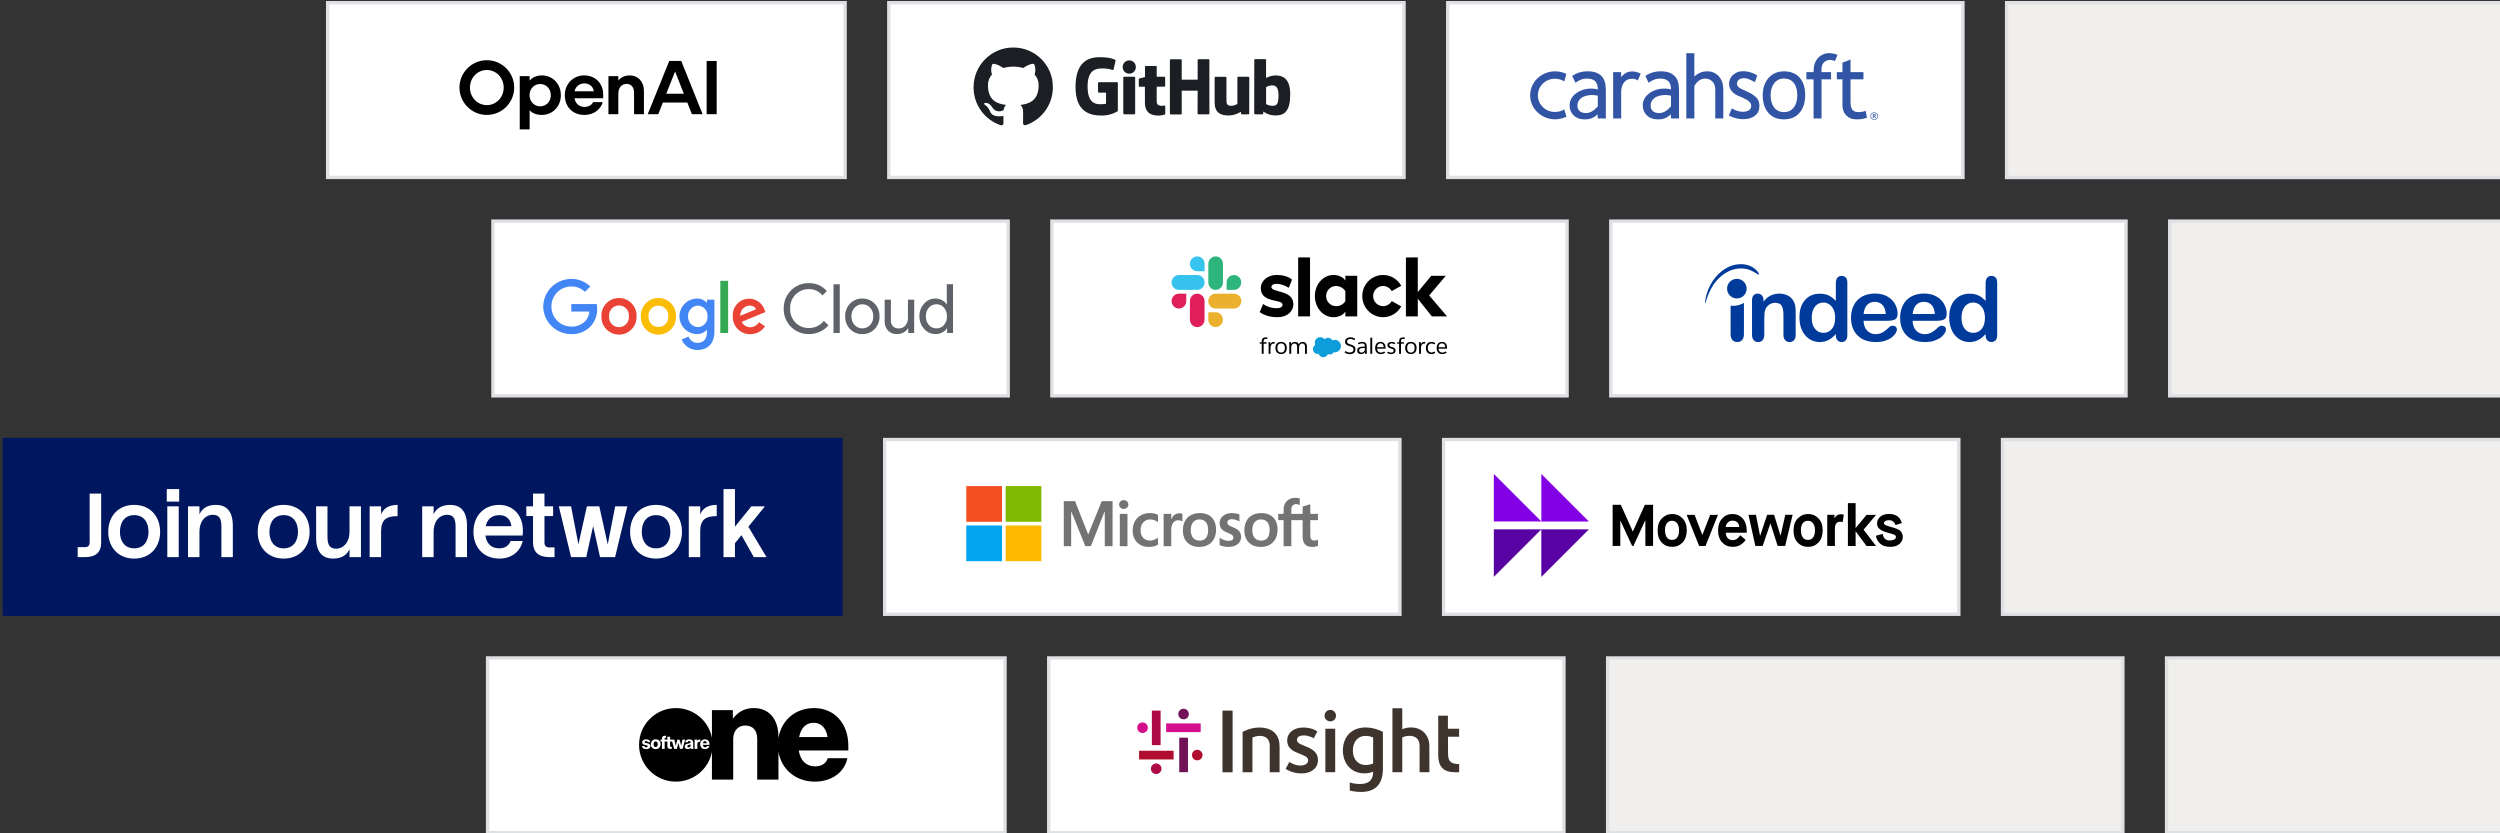<svg fill="none" height="248" viewBox="0 0 744 248" width="744" xmlns="http://www.w3.org/2000/svg" xmlns:xlink="http://www.w3.org/1999/xlink"><rect x="0" y="0" width="744" height="248" fill="#333333" stroke="none"/><clipPath id="a"><path d="m0 0h744v248h-744z"/></clipPath><clipPath id="b"><path d="m507.439 78.614h86.926v23.18h-86.926z"/></clipPath><clipPath id="c"><path d="m289.49 14.136h94.507v23.402h-94.507z"/></clipPath><clipPath id="d"><path d="m455.372 15.827h103.509v19.821h-103.509z"/></clipPath><g clip-path="url(#a)"><path d="m146.704 65.804h153.333v52h-153.333z" fill="#fff"/><path d="m146.704 65.804h153.333v52h-153.333z" stroke="#dee0e3"/><path d="m240.776 99.425c-1.002.023-1.997-.158-2.926-.532-.93-.374-1.773-.934-2.478-1.646s-1.258-1.559-1.625-2.491-.54-1.929-.509-2.93c-.026-.995.151-1.984.519-2.909s.921-1.764 1.623-2.469c.701-.716 1.541-1.28 2.47-1.657.928-.376 1.924-.557 2.926-.53 1.002-.025 1.998.175 2.913.586.916.41 1.727 1.02 2.376 1.786l-1.296 1.296c-.475-.601-1.083-1.084-1.776-1.411-.692-.327-1.451-.49-2.217-.475-.747-.018-1.489.116-2.182.395-.693.279-1.321.697-1.847 1.227-.537.548-.956 1.199-1.232 1.915-.276.716-.403 1.48-.373 2.246-.032.769.093 1.537.369 2.256.276.719.697 1.373 1.236 1.923.524.532 1.153.951 1.846 1.23.693.279 1.436.412 2.183.392.847-.004 1.683-.198 2.445-.567.763-.369 1.434-.904 1.963-1.566l1.357 1.322c-.687.822-1.552 1.476-2.53 1.913-1.015.466-2.119.703-3.235.696zm9.142-14.837v14.519h-1.869v-14.519zm1.604 9.547c-.02-.696.097-1.389.345-2.039s.622-1.246 1.101-1.751c.473-.491 1.044-.878 1.676-1.136.631-.258 1.309-.382 1.991-.363.679-.019 1.355.104 1.984.362.629.258 1.196.645 1.666 1.137.483.503.861 1.097 1.111 1.748.25.651.367 1.346.343 2.043.026.697-.09 1.393-.34 2.044-.25.651-.629 1.246-1.114 1.747-.468.493-1.036.881-1.665 1.14s-1.305.381-1.985.359c-.682.021-1.361-.102-1.993-.36-.631-.258-1.202-.646-1.674-1.139-.479-.506-.853-1.101-1.101-1.751s-.365-1.344-.345-2.039zm1.869 0c-.043.953.293 1.885.934 2.592.297.315.655.566 1.052.737s.826.26 1.258.26c.433 0 .861-.088 1.258-.26s.755-.422 1.052-.737c.641-.707.977-1.638.934-2.592.041-.948-.295-1.873-.934-2.574-.294-.32-.651-.575-1.049-.749-.397-.174-.827-.265-1.261-.265s-.863.09-1.261.265c-.398.174-.755.43-1.049.749-.639.701-.975 1.626-.934 2.574zm18.663 4.972h-1.763v-1.384h-.088c-.316.517-.767.938-1.305 1.216-.559.317-1.191.484-1.834.485-.515.033-1.032-.042-1.517-.221-.484-.179-.925-.458-1.295-.819-.699-.826-1.049-1.891-.979-2.971v-6.233h1.86v6.118c-.038.331-.001.667.109.982.11.315.291.6.528.835.237.234.524.412.84.519.316.107.652.14.983.098.357.006.711-.07 1.033-.223.323-.153.606-.378.827-.658.503-.606.769-1.373.75-2.16v-5.51h1.868zm6.312.317c-.635-0-1.262-.137-1.838-.402-.577-.265-1.09-.651-1.503-1.132-.926-1.03-1.43-2.371-1.411-3.756-.03-1.378.461-2.716 1.375-3.747.411-.485.923-.875 1.5-1.142.577-.267 1.206-.404 1.842-.401.695-.012 1.382.149 2.001.467.566.279 1.047.706 1.393 1.234h.079l-.044-1.367v-4.593h1.86v14.519h-1.763v-1.384h-.079c-.346.529-.827.955-1.393 1.234-.624.321-1.318.482-2.019.467zm.308-1.701c.426.014.849-.069 1.238-.241.39-.172.735-.431 1.01-.755.617-.718.933-1.647.882-2.592.043-.939-.272-1.859-.882-2.574-.274-.327-.619-.587-1.008-.763s-.813-.261-1.24-.251c-.426-.007-.848.081-1.237.256-.388.175-.733.434-1.011.758-.609.716-.924 1.635-.881 2.574-.049.94.267 1.862.881 2.574.278.324.623.583 1.011.758.389.175.811.263 1.237.256z" fill="#5f6369"/><path d="m170.021 99.425c-2.194.007-4.302-.85-5.868-2.386-1.566-1.536-2.463-3.628-2.498-5.821.035-2.193.932-4.285 2.498-5.821 1.566-1.536 3.674-2.394 5.868-2.386 1.045-.017 2.083.174 3.054.563.97.389 1.853.968 2.597 1.702l-1.596 1.578c-1.088-1.048-2.545-1.624-4.055-1.604-.782-.002-1.557.151-2.279.451-.722.3-1.378.74-1.928 1.296-.55.555-.985 1.215-1.278 1.94-.294.725-.44 1.501-.43 2.283-.01.782.136 1.558.43 2.283.293.725.728 1.384 1.278 1.94s1.206.996 1.928 1.296c.722.3 1.497.453 2.279.451.77.032 1.539-.099 2.255-.383.717-.284 1.366-.715 1.906-1.266.719-.776 1.152-1.774 1.225-2.83h-5.386v-2.23h7.581c.083.463.121.932.115 1.402.06 1.935-.643 3.815-1.957 5.237-.74.768-1.633 1.371-2.622 1.769s-2.052.582-3.117.541z" fill="#4285f4"/><path d="m189.442 94.135c.029.705-.085 1.409-.335 2.069-.25.66-.631 1.263-1.119 1.772-.489.509-1.076.914-1.725 1.191-.649.277-1.348.419-2.053.419-.706 0-1.405-.143-2.054-.419-.649-.277-1.236-.682-1.724-1.191-.489-.509-.87-1.112-1.12-1.772-.25-.66-.363-1.364-.334-2.069-.029-.705.084-1.409.334-2.069.25-.66.631-1.263 1.12-1.772.488-.509 1.075-.914 1.724-1.191.649-.277 1.348-.419 2.054-.419.705 0 1.404.143 2.053.419.649.277 1.236.682 1.725 1.191.488.509.869 1.112 1.119 1.772.25.66.364 1.364.335 2.069zm-2.292 0c.039-.409-.008-.823-.139-1.213-.13-.39-.34-.749-.617-1.053-.276-.304-.614-.547-.99-.714s-.783-.252-1.194-.252c-.412 0-.819.086-1.195.252s-.713.409-.99.714-.487.663-.617 1.053c-.13.39-.177.803-.138 1.213-.039.409.008.823.138 1.213s.34.749.617 1.053.614.547.99.714.783.252 1.195.252c.411 0 .818-.086 1.194-.252s.714-.409.99-.714c.277-.304.487-.663.617-1.053.131-.39.178-.803.139-1.213z" fill="#ea4335"/><path d="m201.176 94.135c.029.705-.085 1.409-.335 2.069-.25.66-.631 1.263-1.119 1.772-.489.509-1.076.914-1.725 1.191-.649.277-1.348.419-2.053.419-.706 0-1.405-.143-2.054-.419-.649-.277-1.236-.682-1.724-1.191-.489-.509-.87-1.112-1.12-1.772-.25-.66-.364-1.364-.335-2.069-.029-.705.085-1.409.335-2.069.25-.66.631-1.263 1.12-1.772.488-.509 1.075-.914 1.724-1.191.649-.277 1.348-.419 2.054-.419.705 0 1.404.143 2.053.419.649.277 1.236.682 1.725 1.191.488.509.869 1.112 1.119 1.772.25.66.364 1.364.335 2.069zm-2.292 0c.031-.406-.022-.814-.155-1.198-.134-.385-.346-.737-.622-1.036-.277-.299-.612-.537-.985-.7s-.776-.247-1.183-.247-.81.084-1.183.247c-.372.163-.708.401-.984.7-.277.299-.488.651-.622 1.036-.134.384-.187.792-.155 1.198-.032.406.021.814.155 1.198.134.385.345.737.622 1.036.276.299.612.537.984.7.373.163.776.247 1.183.247s.81-.084 1.183-.247.708-.401.985-.7c.276-.299.488-.651.622-1.036.133-.384.186-.792.155-1.198z" fill="#fbbc04"/><path d="m212.61 89.181v9.486c0 3.897-2.319 5.501-5.052 5.501-1.006.006-1.99-.288-2.829-.844-.838-.556-1.492-1.348-1.878-2.277l2.036-.881c.205.54.566 1.008 1.037 1.344.47.335 1.03.524 1.608.542 1.763 0 2.838-1.084 2.838-3.103v-.758h-.053c-.352.398-.787.714-1.274.927s-1.015.318-1.547.307c-1.402 0-2.748-.557-3.74-1.549-.992-.992-1.549-2.337-1.549-3.74 0-1.403.557-2.748 1.549-3.74.992-.992 2.338-1.549 3.74-1.549.53-.01 1.056.094 1.542.303.487.21.923.521 1.279.913h.08v-.882zm-2.054 4.99c.032-.4-.017-.802-.143-1.182s-.328-.732-.592-1.033c-.265-.301-.588-.546-.95-.72-.361-.174-.754-.273-1.154-.292-.407.015-.807.11-1.176.281-.37.171-.702.413-.977.714s-.487.652-.624 1.036c-.138.383-.198.79-.176 1.196-.019.404.042.807.181 1.187.139.38.352.728.627 1.024s.607.535.975.702.766.259 1.17.27c.399-.014.791-.109 1.152-.279s.684-.411.95-.71c.265-.298.467-.647.594-1.026.126-.379.175-.779.143-1.177z" fill="#4285f4"/><path d="m216.691 83.574v15.533h-2.327v-15.533z" fill="#34a853"/><path d="m225.86 95.881 1.816 1.234c-.485.724-1.141 1.316-1.91 1.725s-1.627.622-2.498.62c-.693.01-1.381-.121-2.022-.384-.64-.264-1.221-.654-1.707-1.149-.485-.494-.865-1.082-1.117-1.728-.251-.646-.369-1.336-.347-2.028-.103-1.191.236-2.378.951-3.335.716-.957 1.759-1.617 2.93-1.855s2.389-.036 3.421.567 1.806 1.564 2.175 2.701l.238.608-7.052 2.918c.219.494.582.911 1.041 1.197s.993.428 1.533.408c.517-.012 1.023-.156 1.469-.418s.817-.634 1.079-1.081zm-5.563-1.904 4.743-1.957c-.19-.351-.478-.64-.828-.831-.351-.191-.749-.276-1.147-.245-.381.017-.755.109-1.1.271-.346.162-.656.39-.913.672s-.456.611-.586.97c-.129.359-.187.74-.169 1.12z" fill="#ea4335"/><path d="m313.037 65.804h153.333v52h-153.333z" fill="#fff"/><path d="m313.037 65.804h153.333v52h-153.333z" stroke="#dee0e3"/><g fill="#000"><path d="m377.225 100.485-.126.412c-.143-.031-.28-.045-.413-.041-.419.003-.628.237-.628.698v.284h.854v.439h-.854v3.007h-.567v-3.007h-.595v-.366l.595-.074v-.297c0-.366.096-.646.287-.843.192-.196.476-.297.854-.301.218 0 .416.03.595.087h-.002z"/><path d="m377.533 102.61c0-.252-.017-.51-.047-.771h.541c.022.153.039.335.046.547h.013c.196-.428.552-.644 1.069-.644.035 0 .1.008.193.021l-.033.493c-.044-.009-.113-.013-.206-.013-.326 0-.575.112-.749.333-.173.22-.259.508-.259.859v1.848h-.567v-2.675.002z"/><path d="m382.965 103.553c0 .357-.067.674-.203.952-.135.279-.331.494-.587.646-.256.154-.562.23-.918.23s-.656-.078-.914-.234c-.259-.156-.454-.371-.587-.646-.134-.274-.2-.592-.2-.948 0-.551.149-.989.447-1.316s.715-.49 1.255-.49c.36 0 .667.076.923.227.256.152.45.361.584.632s.199.587.199.948l.002-.002zm-2.822 0c0 .41.091.741.276.991.184.251.465.375.837.375.373 0 .661-.126.847-.375.187-.25.28-.581.28-.991s-.093-.738-.28-.981c-.187-.244-.47-.366-.847-.366-.376 0-.658.122-.841.366-.183.243-.274.571-.274.981z"/><path d="m383.699 102.61c0-.252-.017-.51-.048-.772h.542c.022.123.039.285.046.489h.013c.107-.171.256-.312.45-.42.193-.107.417-.163.671-.163.289 0 .526.064.708.186.183.124.317.295.401.51h.013c.115-.217.272-.386.473-.51.199-.125.441-.186.721-.186s.514.064.701.186c.186.124.325.285.413.488.089.201.134.421.134.66v2.207h-.567v-2.124c0-.266-.064-.49-.191-.671-.126-.179-.33-.271-.611-.271-.204 0-.38.054-.526.163-.146.11-.258.253-.333.433s-.113.375-.113.583v1.889h-.568v-2.14c0-.262-.063-.482-.193-.66s-.331-.268-.607-.268c-.295 0-.527.106-.701.316-.173.21-.259.467-.259.776v1.976h-.567v-2.675z"/><path d="m400.131 104.839.3-.378c.192.153.389.263.595.332.204.067.435.102.693.102.32 0 .58-.076.777-.227.198-.15.297-.371.297-.66 0-.202-.046-.368-.141-.494-.093-.126-.223-.229-.388-.305s-.382-.15-.655-.223c-.441-.117-.77-.276-.988-.477-.217-.2-.327-.482-.327-.842 0-.401.148-.715.444-.941.297-.227.673-.338 1.13-.338.289 0 .551.039.785.115s.45.189.651.338l-.267.393c-.187-.122-.373-.211-.559-.271-.184-.059-.387-.087-.611-.087-.298 0-.537.065-.721.193-.183.128-.272.316-.272.559s.084.427.25.551c.167.124.439.236.818.336.476.126.836.297 1.081.514s.367.536.367.961c0 .307-.075.566-.223.778s-.349.371-.603.477-.538.159-.855.159c-.614 0-1.141-.187-1.58-.562v-.003z"/><path d="m403.9 104.344c0-.448.16-.758.478-.932s.797-.26 1.437-.26c.156 0 .273.002.353.008v-.196c0-.258-.069-.45-.206-.576-.138-.126-.35-.189-.633-.189-.361 0-.701.096-1.021.291l-.199-.386c.383-.24.801-.358 1.255-.358.453 0 .823.113 1.044.338.22.226.331.567.331 1.028v1.409c0 .248.014.503.046.764h-.521c-.031-.199-.046-.355-.046-.468h-.02c-.125.186-.282.325-.471.42-.188.094-.433.143-.729.143-.33 0-.595-.09-.794-.268s-.3-.435-.3-.768zm2.269-.333v-.447l-.3-.008c-.333 0-.6.023-.797.069-.198.045-.344.123-.441.23-.096.108-.143.26-.143.453s.058.351.174.456c.115.106.276.16.481.16s.399-.047.554-.139c.156-.093.275-.208.353-.349.08-.14.121-.283.121-.427z"/><path d="m408.371 100.492h-.567v4.794h.567z"/><path d="m412.335 103.768h-2.523c.022.353.126.631.313.839s.454.311.801.311c.205 0 .388-.028.551-.085.163-.055.325-.141.49-.254l.254.373c-.192.14-.394.247-.611.317-.215.073-.455.108-.717.108-.521 0-.925-.167-1.218-.5-.291-.334-.437-.778-.437-1.335 0-.356.063-.67.187-.941s.305-.482.543-.632c.237-.151.523-.227.857-.227.494 0 .871.163 1.131.489.259.324.389.755.389 1.293 0 .108-.004.19-.013.244l.002.002zm-.54-.447c-.009-.343-.095-.618-.26-.826-.164-.207-.402-.312-.713-.312s-.56.108-.733.321c-.174.216-.267.487-.28.817h1.988z"/><path d="m415.263 102.111-.254.358c-.262-.185-.547-.279-.854-.279-.214 0-.381.041-.499.125-.121.084-.182.202-.182.357 0 .113.024.206.074.278.049.073.132.134.247.184s.286.103.507.156c.347.086.603.212.77.375.166.165.251.38.251.646 0 .338-.125.601-.373.788-.249.188-.556.281-.92.281-.49 0-.898-.134-1.228-.4l.26-.358c.152.104.3.18.446.23s.312.074.501.074c.227 0 .406-.05.538-.148.132-.099.198-.241.198-.427 0-.123-.024-.221-.074-.296-.049-.074-.13-.137-.243-.185-.113-.05-.283-.104-.51-.164-.351-.091-.607-.212-.766-.366-.161-.153-.24-.365-.24-.636 0-.294.111-.527.337-.702.225-.174.521-.26.89-.26.435 0 .812.123 1.127.366l-.002.002z"/><path d="m418.106 100.485-.127.412c-.143-.031-.279-.045-.413-.041-.419.003-.628.237-.628.698v.284h.854v.439h-.854v3.007h-.567v-3.007h-.594v-.366l.594-.074v-.297c0-.366.096-.646.287-.843.192-.196.476-.297.854-.301.218 0 .416.03.595.087h-.002z"/><path d="m421.583 103.553c0 .357-.068.674-.204.952-.135.279-.331.494-.587.646-.256.154-.561.23-.918.23-.356 0-.656-.078-.914-.234s-.454-.371-.587-.646c-.134-.274-.199-.592-.199-.948 0-.551.148-.989.446-1.316s.715-.49 1.255-.49c.36 0 .667.076.923.227.257.152.45.361.584.632.133.271.199.587.199.948l.002-.002zm-2.823 0c0 .41.091.741.276.991.185.251.465.375.838.375.372 0 .66-.126.846-.375.187-.25.28-.581.28-.991s-.093-.738-.28-.981c-.187-.244-.47-.366-.846-.366-.377 0-.659.122-.841.366-.183.243-.275.571-.275.981z"/><path d="m422.316 102.61c0-.252-.017-.51-.047-.771h.541c.022.153.038.335.046.547h.013c.195-.428.552-.644 1.068-.644.035 0 .1.008.194.021l-.033.493c-.044-.009-.114-.013-.207-.013-.325 0-.574.112-.748.333-.174.22-.26.508-.26.859v1.848h-.567v-2.675z"/><path d="m426.018 101.745c.214 0 .417.033.611.098s.366.158.518.275l-.227.399c-.258-.195-.557-.291-.9-.291-.364 0-.64.12-.827.362-.186.242-.28.566-.28.97 0 .405.094.719.28.965.187.247.461.369.822.369.307 0 .611-.096.914-.291l.207.406c-.339.249-.725.373-1.162.373-.382 0-.697-.087-.94-.26-.245-.174-.421-.399-.531-.673-.11-.275-.162-.572-.162-.887 0-.551.148-.992.446-1.32.298-.33.71-.494 1.234-.494l-.003-.002z"/><path d="m430.642 103.768h-2.522c.022.353.126.631.313.839s.454.311.801.311c.205 0 .388-.028.551-.085.162-.055.325-.141.49-.254l.254.373c-.192.14-.395.247-.611.317-.216.073-.455.108-.717.108-.521 0-.925-.167-1.218-.5-.291-.334-.437-.778-.437-1.335 0-.356.061-.67.186-.941s.306-.482.544-.632c.237-.15.523-.227.857-.227.494 0 .871.163 1.13.489.26.324.39.755.39 1.293 0 .108-.003.19-.013.244l.002.002zm-.539-.447c-.009-.343-.096-.618-.26-.826-.165-.207-.402-.312-.713-.312s-.56.108-.734.321c-.173.216-.267.487-.28.817h1.989z"/></g><path d="m394.194 100.981c.135-.147.298-.262.479-.34.179-.081.373-.123.571-.123.261 0 .517.075.743.212.225.137.41.334.535.57.231-.104.479-.158.73-.159.479 0 .94.195 1.278.544.339.349.531.82.531 1.313 0 .494-.19.965-.531 1.314-.338.349-.799.544-1.278.544-.119 0-.236-.013-.351-.041-.161.301-.43.526-.748.627-.32.101-.666.075-.97-.072-.115.284-.314.525-.57.687-.253.168-.549.254-.851.246-.298-.003-.589-.101-.832-.282-.243-.178-.428-.428-.531-.718-.095.02-.192.031-.289.03-.245-.004-.483-.075-.693-.202-.21-.128-.384-.31-.507-.527-.121-.218-.185-.464-.187-.717 0-.25.062-.497.183-.716.123-.217.298-.397.51-.523-.155-.371-.174-.786-.05-1.171.125-.38.379-.704.717-.908.341-.206.743-.274 1.129-.195.389.069.739.284.981.605v.002z" fill="#0d9dda"/><path d="m374.887 92.876 1.028-2.416c1.107.835 2.579 1.271 4.03 1.271 1.07 0 1.749-.421 1.749-1.058-.015-1.774-6.426-.384-6.477-4.842-.014-2.262 1.966-4.006 4.772-4.006 1.668 0 3.336.421 4.523 1.375l-.962 2.461c-1.091-.702-2.447-1.204-3.729-1.204-.874 0-1.458.421-1.458.954.014 1.744 6.477.791 6.543 5.048 0 2.314-1.93 3.94-4.706 3.94-2.025 0-3.891-.481-5.312-1.522" fill="#000"/><path d="m414.184 89.593c-.51.902-1.472 1.522-2.579 1.522-1.631 0-2.958-1.338-2.958-3.001 0-1.663 1.319-3.001 2.958-3.001 1.107 0 2.061.621 2.579 1.522l2.826-1.588c-1.058-1.915-3.089-3.216-5.405-3.216-3.417 0-6.191 2.815-6.191 6.282s2.774 6.282 6.191 6.282c2.332 0 4.342-1.294 5.405-3.216l-2.826-1.588v.003z" fill="#000"/><path d="m389.866 76.613h-3.533v17.547h3.533z" fill="#000"/><path d="m418.401 76.613v17.556h3.534v-5.263l4.196 5.263h4.523l-5.331-6.254 4.938-5.832h-4.327l-3.999 4.84v-10.311z" fill="#000"/><path d="m400.378 89.623c-.51.858-1.565 1.494-2.762 1.494-1.631 0-2.958-1.338-2.958-3.001 0-1.663 1.319-3.001 2.958-3.001 1.187 0 2.245.672 2.762 1.544zm0-7.54v1.427c-.576-.991-2.017-1.677-3.519-1.677-3.104 0-5.551 2.78-5.551 6.267s2.447 6.304 5.551 6.304c1.5 0 2.943-.687 3.519-1.677v1.427h3.534v-12.069h-3.534z" fill="#000"/><path d="m353.034 89.608c0 1.227-.977 2.21-2.179 2.21-1.201 0-2.186-.991-2.186-2.21 0-1.219.977-2.211 2.179-2.211h2.178v2.211z" fill="#df1e5a"/><path d="m354.118 89.608c0-1.227.977-2.211 2.179-2.211s2.179.991 2.179 2.211v5.529c0 1.227-.977 2.211-2.179 2.211s-2.179-.984-2.179-2.211z" fill="#df1e5a"/><path d="m356.304 80.725c-1.209 0-2.179-.991-2.179-2.211s.978-2.21 2.179-2.21c1.202 0 2.179.991 2.179 2.21v2.211z" fill="#36c4ef"/><path d="m356.304 81.847c1.209 0 2.179.991 2.179 2.21s-.977 2.211-2.179 2.211h-5.471c-1.209 0-2.178-.991-2.178-2.211s.977-2.21 2.178-2.21z" fill="#36c4ef"/><path d="m365.038 84.058c0-1.227.977-2.21 2.179-2.21 1.201 0 2.178.991 2.178 2.21s-.977 2.211-2.178 2.211h-2.179z" fill="#2eb57d"/><path d="m363.953 84.057c0 1.227-.977 2.211-2.178 2.211-1.202 0-2.179-.991-2.179-2.211v-5.543c0-1.227.977-2.21 2.179-2.21 1.201 0 2.178.984 2.178 2.21z" fill="#2eb57d"/><path d="m361.768 92.926c1.209 0 2.179.991 2.179 2.211 0 1.219-.978 2.21-2.179 2.21-1.202 0-2.179-.991-2.179-2.21v-2.211z" fill="#ebb12e"/><path d="m361.768 91.819c-1.209 0-2.179-.991-2.179-2.21 0-1.219.977-2.211 2.179-2.211h5.471c1.209 0 2.178.991 2.178 2.211 0 1.219-.976 2.21-2.178 2.21z" fill="#ebb12e"/><path d="m479.371 65.804h153.333v52h-153.333z" fill="#fff"/><path d="m479.371 65.804h153.333v52h-153.333z" stroke="#dee0e3"/><g clip-path="url(#b)"><path clip-rule="evenodd" d="m593.917 82.622c-.308-.344-.719-.519-1.275-.519-.557 0-.981.184-1.276.564-.296.367-.449.919-.449 1.642v5.243c-.684-.737-1.394-1.266-2.115-1.621-.497-.234-1.027-.389-1.572-.46-.36-.048-.723-.071-1.086-.07-1.807 0-3.271.621-4.394 1.864-1.11 1.242-1.666 2.967-1.666 5.183 0 1.048.142 2.025.425 2.921.285.895.684 1.678 1.229 2.344.526.647 1.186 1.173 1.935 1.541.756.361 1.584.545 2.421.539.4 0 .779-.034 1.133-.102.237-.035.46-.093.686-.162.551-.183 1.073-.446 1.547-.781.531-.39 1.018-.837 1.452-1.333v.344c0 .655.166 1.15.485 1.507.331.344.745.527 1.24.527.508 0 .92-.173 1.24-.504.317-.346.483-.851.483-1.528v-15.633c.005-.657-.148-1.164-.443-1.507zm-3.673 14.461c-.319.666-.746 1.161-1.264 1.484-.533.323-1.112.482-1.75.482h-.011c-.62.003-1.227-.172-1.749-.504-.532-.345-.957-.851-1.263-1.517-.306-.678-.458-1.495-.458-2.461 0-.909.14-1.712.436-2.39.284-.691.697-1.219 1.217-1.586.534-.38 1.125-.553 1.795-.553h.034c.627 0 1.206.183 1.738.539.532.357.956.876 1.275 1.553.318.678.473 1.495.473 2.436 0 1.011-.155 1.851-.473 2.516zm-11.47.151c-.225-.195-.532-.299-.91-.299-.343 0-.603.081-.791.231-.462.413-.827.746-1.113.988-.281.231-.603.46-.942.677-.321.205-.671.361-1.039.463-.389.104-.791.154-1.194.148-.094 0-.189 0-.272-.012-.533-.028-1.052-.186-1.51-.46-.545-.309-.969-.767-1.301-1.367-.318-.621-.484-1.333-.495-2.138h7.123c.956 0 1.699-.139 2.219-.391.533-.277.792-.852.792-1.736 0-.965-.26-1.908-.768-2.84-.507-.921-1.263-1.679-2.29-2.264-1.017-.587-2.233-.874-3.662-.874h-.106c-1.051.012-2.02.185-2.881.506-.857.322-1.635.823-2.282 1.471-.618.666-1.092 1.453-1.391 2.311-.328.938-.493 1.925-.487 2.918 0 2.231.652 3.978 1.95 5.276 1.228 1.231 2.929 1.876 5.089 1.944.119.012.247.012.379.012 1.015 0 1.924-.128 2.714-.391.792-.264 1.442-.588 1.964-.977.517-.402.907-.816 1.167-1.24.26-.425.391-.805.391-1.116 0-.359-.116-.645-.354-.84zm-8.503-6.496c.58-.61 1.323-.909 2.233-.909h.014c.943 0 1.711.299 2.29.896.579.599.921 1.507 1.005 2.724h-6.604c.117-1.194.473-2.103 1.062-2.711zm-7.006 6.196c-.353 0-.613.081-.802.23-.448.414-.826.748-1.11.989-.284.23-.591.46-.934.677-.341.207-.685.368-1.05.461-.39.105-.791.154-1.194.148-.093 0-.188 0-.271-.012-.534-.028-1.053-.186-1.512-.459-.549-.326-.994-.8-1.286-1.368-.332-.62-.497-1.333-.51-2.137h7.133c.945 0 1.688-.139 2.22-.392.519-.276.781-.851.781-1.735 0-.967-.249-1.909-.757-2.84-.507-.921-1.275-1.681-2.29-2.265-1.017-.585-2.245-.873-3.66-.873h-.119c-1.05.012-2.007.185-2.882.506-.854.318-1.628.82-2.268 1.47-.627.662-1.106 1.45-1.405 2.311-.329.938-.493 1.925-.486 2.918 0 2.231.663 3.978 1.961 5.276 1.228 1.232 2.917 1.875 5.078 1.944.13.011.246.011.378.011 1.027 0 1.925-.126 2.716-.389.79-.265 1.442-.588 1.96-.977.533-.403.91-.816 1.17-1.24.259-.425.391-.805.391-1.117 0-.356-.119-.643-.343-.838-.234-.197-.544-.3-.909-.3zm-7.605-6.196c.578-.61 1.323-.909 2.233-.909h.013c.943 0 1.712.299 2.29.896.59.599.922 1.507 1.017 2.724h-6.615c.13-1.194.486-2.103 1.062-2.711zm-40.633 8.703v-8.462c.246.023.483.034.731.034 1.136.005 2.253-.292 3.236-.862v9.288c0 .794-.189 1.379-.556 1.771-.365.389-.85.584-1.44.584-.579 0-1.039-.195-1.417-.597-.365-.389-.554-.976-.554-1.756zm34.307-16.817c-.307-.345-.732-.52-1.264-.52-.556 0-.98.184-1.277.564-.306.367-.448.919-.448 1.642v5.243c-.684-.737-1.391-1.266-2.114-1.621-.497-.232-1.026-.388-1.57-.46-.36-.048-.723-.071-1.087-.07-1.807 0-3.283.621-4.392 1.864-1.112 1.242-1.667 2.967-1.667 5.183 0 1.048.142 2.025.412 2.921.261.853.683 1.649 1.243 2.344.526.648 1.186 1.174 1.935 1.541.756.361 1.584.545 2.422.539.389 0 .767-.034 1.132-.102.238-.035.461-.093.686-.162.552-.183 1.073-.446 1.547-.781.484-.346.959-.794 1.452-1.333v.344c0 .655.166 1.15.485 1.507.319.344.745.527 1.24.527.484 0 .91-.173 1.229-.504.319-.346.47-.851.47-1.528v-15.633c.002-.657-.139-1.164-.433-1.507zm-3.663 14.46c-.317.666-.744 1.161-1.275 1.484-.519.323-1.111.482-1.735.482h-.011c-.638 0-1.217-.173-1.748-.504-.542-.345-.956-.851-1.263-1.517-.306-.678-.46-1.495-.46-2.461 0-.909.142-1.712.424-2.39.294-.691.696-1.219 1.228-1.586.52-.38 1.122-.553 1.784-.553h.046c.626 0 1.205.183 1.725.539.544.357.968.876 1.286 1.553.306.678.473 1.495.473 2.436 0 1.011-.168 1.851-.474 2.516zm-20.853-7.748v.438c.649-.829 1.346-1.426 2.103-1.817.767-.378 1.641-.575 2.633-.575.957 0 1.82.209 2.573.61.732.381 1.323.985 1.689 1.725.249.436.403.909.473 1.415.07.494.105 1.137.105 1.919v6.589c0 .712-.177 1.252-.508 1.608-.329.367-.767.551-1.298.551-.544 0-.98-.184-1.323-.561-.343-.37-.509-.908-.509-1.598v-5.903c0-1.172-.166-2.068-.496-2.689-.33-.619-1.005-.931-1.994-.931-.651 0-1.24.195-1.773.563-.544.389-.955.935-1.18 1.565-.177.527-.259 1.504-.259 2.967v4.425c0 .723-.177 1.252-.519 1.622-.343.355-.778.539-1.323.539-.532 0-.959-.184-1.299-.561-.343-.37-.508-.908-.508-1.598v-10.246c0-.677.154-1.182.461-1.507.295-.332.707-.505 1.24-.505.319 0 .603.07.862.219.259.148.47.367.625.665.153.299.225.657.225 1.07zm-9.769-10.173c2.457-.862 5.256-.816 7.357.953.391.356.838.805 1.016 1.333.213.669-.743-.07-.874-.161-.686-.437-1.37-.804-2.137-1.057-4.134-1.24-8.044 1.001-10.476 4.485-1.015 1.537-1.677 3.159-2.218 4.94-.06.195-.107.449-.213.62-.108.197-.047-.527-.047-.552.082-.736.236-1.449.427-2.16 1.121-3.793 3.6-6.954 7.166-8.403zm4.759 6.816c-.022.759-.338 1.48-.883 2.01-.544.529-1.274.826-2.033.826-.76 0-1.489-.296-2.034-.826-.544-.529-.861-1.25-.882-2.01-.011-.39.056-.778.198-1.141.141-.363.354-.695.626-.974.272-.28.597-.502.956-.654.36-.152.746-.23 1.136-.23s.776.078 1.135.23.685.374.956.654c.272.28.485.611.627.974s.209.751.198 1.141z" fill="#003a9b" fill-rule="evenodd"/></g><path d="m645.704 65.804h153.333v52h-153.333z" fill="#f0efee"/><path d="m645.704 65.804h153.333v52h-153.333z" stroke="#dee0e3"/><path d="m145.099 195.804h154v52h-154z" fill="#fff"/><path d="m145.099 195.804h154v52h-154z" stroke="#dee0e3"/><path d="m211.872 223.763c-.983 5.138-5.509 8.853-10.746 8.853-6.035 0-10.945-4.911-10.945-10.946 0-6.034 4.91-10.945 10.945-10.945 5.252 0 9.763 3.715 10.745 8.853v-8.241h6.22v2.534c1.737-2.178 3.672-3.146 6.248-3.146 4.527 0 7.33 3.274 7.33 8.569v.384c.854-5.38 5.067-8.953 10.59-8.953 6.063 0 10.205 4.569 10.205 11.23v1.381h-14.746c.442 3.017 2.206 4.739 4.854 4.739 1.935 0 3.33-.896 3.757-2.434h5.85c-.826 4.185-4.697 6.975-9.693 6.975-5.607 0-9.948-3.587-10.817-8.939v8.327h-6.319v-12.056c0-2.59-1.281-4.028-3.572-4.028-2.149 0-3.573 1.595-3.573 4.028v12.056h-6.333zm34.415-4.412c-.399-2.69-1.936-4.256-4.156-4.256-2.235 0-3.801 1.537-4.313 4.256z" fill="#000"/><path d="m191.03 222.027h.786c.049.265.201.381.509.381.257 0 .427-.131.427-.332 0-.146-.113-.241-.34-.28l-.305-.051c-.702-.119-1.008-.378-1.008-.856 0-.506.494-.864 1.193-.864.704 0 1.125.286 1.22.83h-.778c-.036-.213-.193-.329-.447-.329-.239 0-.417.139-.417.327 0 .139.111.216.368.262l.331.059c.679.121.977.391.977.884 0 .532-.486.889-1.211.889-.776 0-1.251-.334-1.305-.92zm2.647-.532c0-.85.616-1.47 1.467-1.47.846 0 1.442.597 1.442 1.447 0 .861-.609 1.475-1.463 1.475-.853 0-1.446-.596-1.446-1.452zm2.076-.018c0-.511-.241-.835-.624-.835-.378 0-.62.329-.62.841 0 .524.237.848.62.848.385 0 .624-.329.624-.854zm.789-1.367h.452v-.267c0-.617.283-.889.918-.889.105 0 .234.01.305.023v.583c-.03-.002-.065-.002-.102-.002-.232 0-.309.066-.309.272v.28h.802v-.861h.81v.861h1.264l.293 1.311c.041.187.082.388.115.575.042-.195.09-.39.139-.573l.342-1.292h.663l.347 1.292c.041.16.09.365.131.54.049-.265.074-.393.108-.54l.293-1.313h.799l-.781 2.753h-.779l-.465-1.763-.455 1.763h-.802l-.606-2.177h-.606v1.254c0 .236.084.316.331.316.072 0 .111-.003.183-.015v.596c-.137.026-.291.043-.414.043-.653 0-.91-.241-.91-.855v-1.339h-.802v2.177h-.812v-2.177h-.452zm7.219 2.043c0-.498.323-.75 1.153-.892.448-.074.61-.177.61-.388 0-.21-.157-.339-.417-.339-.275 0-.431.126-.449.365h-.748c.059-.565.483-.874 1.205-.874.797 0 1.19.383 1.19 1.162v1.092c0 .339.018.437.108.583h-.782c-.038-.092-.064-.197-.074-.339-.213.28-.488.409-.869.409-.575 0-.927-.296-.927-.779zm1.308-.475c-.386.077-.53.185-.53.398 0 .216.139.339.386.339.372 0 .601-.236.601-.614v-.257c-.118.057-.216.085-.457.134zm1.639-1.568h.805v.422c.174-.316.403-.468.711-.468.036 0 .111.008.173.021v.673c-.052-.013-.106-.018-.219-.018-.396 0-.65.254-.65.65v1.473h-.82zm1.663 1.385c0-.876.575-1.47 1.426-1.47.81 0 1.354.607 1.354 1.514v.141h-1.966c.054.458.291.717.653.717.273 0 .45-.128.509-.362h.766c-.111.547-.625.912-1.285.912-.866 0-1.457-.588-1.457-1.452zm1.974-.295c-.052-.419-.247-.643-.563-.643s-.514.221-.581.643z" fill="#fff"/><path d="m312.099 195.804h153.333v52h-153.333z" fill="#fff"/><path d="m312.099 195.804h153.333v52h-153.333z" stroke="#dee0e3"/><path d="m350.942 229.826v-10.301h2.598v10.279h-2.598zm2.862-17.322c0-.88-.683-1.585-1.563-1.585s-1.585.705-1.585 1.585.705 1.563 1.585 1.563 1.563-.683 1.563-1.563z" fill="#721357"/><path d="m345.396 211.47v10.279h-2.597v-10.279zm-2.884 17.301c0 .88.683 1.584 1.563 1.584.881 0 1.585-.704 1.585-1.584 0-.881-.704-1.563-1.585-1.563-.88.022-1.563.704-1.563 1.563z" fill="#ae0a46"/><path d="m357.348 217.875h-10.301v-2.597h10.279v2.597zm-17.323-2.884c-.88 0-1.585.683-1.585 1.563 0 .881.705 1.585 1.585 1.585.881 0 1.563-.704 1.563-1.585 0-.88-.682-1.563-1.563-1.563z" fill="#d40e8c"/><path d="m338.99 223.422h10.279v2.597h-10.279zm17.301 2.861c.88 0 1.585-.682 1.585-1.563 0-.88-.705-1.585-1.585-1.585-.881 0-1.563.705-1.563 1.585.022.881.705 1.563 1.563 1.563z" fill="#af0e2e"/><path d="m363.809 229.826v-18.357h3.015v18.357zm33.786-16.838c0-.947-.748-1.717-1.694-1.717-.947 0-1.717.77-1.717 1.717 0 .946.77 1.695 1.717 1.695.946 0 1.694-.749 1.694-1.695zm-.242 16.838v-12.964h-2.927v12.942h2.927zm-16.574-7.814c0-3.565-2.267-5.502-6.031-5.502-2.619 0-4.688 1.188-4.952 1.298v12.018h2.927v-10.345c.308-.132 1.189-.484 2.179-.484 1.981 0 2.972 1.1 2.972 2.993v7.836h2.927v-7.814zm44.594 0c0-3.389-2.377-5.524-5.415-5.524-1.761 0-2.575.528-2.641.55v-6.251h-2.927v19.017h2.927v-10.345c.088-.044.968-.484 2.091-.484 1.959 0 3.059 1.056 3.059 2.993v7.836h2.928zm-33.148 4.138c0-2.179-1.563-3.125-3.126-3.808-.264-.11-1.122-.462-1.254-.528-1.101-.462-1.871-.792-1.871-1.673 0-.66.528-1.276 2.069-1.276 1.496 0 2.795.77 2.927.836l1.079-2.025c-.088-.044-1.519-1.166-4.182-1.166-2.84 0-4.799 1.54-4.799 3.874 0 2.091 1.475 3.015 2.884 3.587.176.066 1.408.595 1.694.705 1.101.44 1.651.902 1.651 1.628 0 .793-.726 1.519-2.311 1.519-1.651 0-3.059-.924-3.279-1.056l-1.101 2.025c.154.132 1.959 1.386 4.732 1.386 2.818-.022 4.887-1.496 4.887-4.028zm19.325-8.342v11.072c0 3.984-1.805 6.801-6.471 6.801-1.827 0-3.148-.352-3.39-.396v-2.399c.308.088 1.651.44 3.016.44 2.905 0 3.918-1.453 3.918-3.434v-.242c-.198.088-1.101.506-2.51.506-4.182 0-6.471-3.125-6.471-6.823 0-3.896 2.422-6.845 6.802-6.845 2.597.022 4.776 1.144 5.106 1.32zm-2.905 1.673c-.176-.088-1.057-.484-2.245-.484-2.179 0-3.786 1.607-3.786 4.358 0 2.927 1.849 4.314 3.786 4.314 1.144 0 2.157-.396 2.245-.484zm22.275-.22h3.301v-2.399h-3.323v-3.874h-2.884v11.666c0 3.543 1.585 5.172 5.063 5.172h1.166v-2.443c-2.355 0-3.301-.682-3.301-3.104z" fill="#3e332d"/><path d="m478.433 195.804h153.333v52h-153.333z" fill="#f0efee"/><path d="m478.433 195.804h153.333v52h-153.333z" stroke="#dee0e3"/><path d="m644.766 195.804h153.333v52h-153.333z" fill="#f0efee"/><path d="m644.766 195.804h153.333v52h-153.333z" stroke="#dee0e3"/><path d="m97.509.804h154v52h-154z" fill="#fff"/><path d="m97.509.804h154v52h-154z" stroke="#dee0e3"/><path d="m144.88 17.916c-4.479 0-8.144 3.664-8.144 8.143 0 4.479 3.665 8.143 8.144 8.143 4.478 0 8.143-3.642 8.143-8.143 0-4.502-3.642-8.143-8.143-8.143zm0 13.368c-2.783 0-5.022-2.285-5.022-5.225 0-2.941 2.239-5.225 5.022-5.225 2.782 0 5.021 2.285 5.021 5.225 0 2.941-2.239 5.225-5.021 5.225z" fill="#000"/><path d="m161.256 22.44c-1.47 0-2.895.588-3.641 1.583v-1.357h-2.941v15.834h2.941v-5.723c.746.927 2.126 1.425 3.641 1.425 3.167 0 5.655-2.488 5.655-5.881s-2.488-5.881-5.655-5.881zm-.497 9.207c-1.674 0-3.167-1.312-3.167-3.325s1.493-3.325 3.167-3.325 3.167 1.312 3.167 3.325-1.493 3.325-3.167 3.325z" fill="#000"/><path d="m173.833 22.44c-3.212 0-5.745 2.511-5.745 5.881s2.217 5.881 5.836 5.881c2.963 0 4.863-1.787 5.451-3.8h-2.872c-.362.837-1.38 1.425-2.602 1.425-1.515 0-2.669-1.063-2.94-2.579h8.55v-1.154c0-3.076-2.149-5.655-5.678-5.655zm-2.85 4.728c.317-1.425 1.493-2.353 2.918-2.353 1.516 0 2.67.995 2.805 2.353z" fill="#000"/><path d="m187.337 22.44c-1.311 0-2.691.588-3.325 1.561v-1.335h-2.94v11.31h2.94v-6.085c0-1.764.95-2.918 2.488-2.918 1.426 0 2.194 1.086 2.194 2.601v6.402h2.941v-6.877c0-2.805-1.719-4.66-4.298-4.66z" fill="#000"/><path d="m199.167 18.143-6.402 15.834h3.145l1.357-3.461h7.284l1.357 3.461h3.189l-6.356-15.834zm-.882 9.749 2.624-6.628 2.601 6.628z" fill="#000"/><path d="m213.281 18.143h-2.985v15.834h2.985z" fill="#000"/><path d="m264.509.804h153.333v52h-153.333z" fill="#fff"/><path d="m264.509.804h153.333v52h-153.333z" stroke="#dee0e3"/><g clip-path="url(#c)" fill="#1b1f24"><path d="m301.556 14.136c-6.541 0-11.825 5.301-11.825 11.864 0 5.25 3.386 9.702 8.08 11.272.59.103.821-.257.821-.566 0-.283-.026-1.21-.026-2.213-2.975.54-3.745-.721-3.976-1.39-.128-.335-.718-1.39-1.205-1.673-.411-.232-1-.772-.026-.798.924-.026 1.591.849 1.821 1.21 1.078 1.801 2.771 1.287 3.438.978.102-.772.41-1.287.743-1.596-2.642-.309-5.386-1.312-5.386-5.867 0-1.287.462-2.368 1.205-3.191-.128-.309-.538-1.518.129-3.14 0 0 1-.309 3.257 1.21.949-.257 1.95-.412 2.95-.412 1.001 0 2.001.129 2.95.412 2.257-1.544 3.258-1.21 3.258-1.21.641 1.621.23 2.857.128 3.14.744.824 1.205 1.879 1.205 3.191 0 4.555-2.77 5.559-5.412 5.867.436.36.795 1.081.795 2.188 0 1.595-.025 2.857-.025 3.268 0 .309.231.695.82.566 4.669-1.57 8.055-6.022 8.055-11.272.077-6.537-5.233-11.838-11.774-11.838z"/><path d="m346.573 31.404h-.026zm0 0c-.128 0-.462.077-.821.077-1.128 0-1.513-.515-1.513-1.184v-4.504h2.283c.128 0 .231-.103.231-.283v-2.445c0-.129-.103-.232-.231-.232h-2.283v-3.011c0-.103-.077-.18-.205-.18h-3.078c-.129 0-.206.077-.206.18v3.114s-1.564.386-1.667.412c-.103.026-.18.129-.18.232v1.956c0 .154.103.283.231.283h1.591v4.71c0 3.5 2.437 3.86 4.104 3.86.769 0 1.667-.232 1.821-.309.077-.026.128-.129.128-.232v-2.162c.026-.154-.077-.257-.205-.283zm33.91-3.14c0-2.599-1.051-2.934-2.154-2.831-.847.051-1.54.489-1.54.489v5.044s.693.489 1.745.515c1.487.051 1.949-.489 1.949-3.217zm3.489-.232c0 4.915-1.591 6.331-4.361 6.331-2.334 0-3.617-1.184-3.617-1.184s-.051.669-.128.746c-.051.077-.103.103-.205.103h-2.129c-.154 0-.282-.103-.282-.232l.025-15.956c0-.129.103-.232.231-.232h3.053c.128 0 .23.103.23.232l-.025 5.379s1.18-.772 2.898-.772h.026c1.744 0 4.284.643 4.284 5.584zm-12.492-5.198h-3.001c-.154 0-.231.103-.231.283v7.798s-.795.566-1.873.566c-1.077 0-1.385-.489-1.385-1.57v-6.82c0-.129-.102-.232-.231-.232h-3.052c-.128 0-.231.103-.231.232v7.335c0 3.165 1.77 3.937 4.181 3.937 2.001 0 3.617-1.107 3.617-1.107s.077.566.102.643c.026.077.129.129.231.129h1.924c.154 0 .231-.103.231-.232l.026-10.731c-.026-.103-.154-.232-.308-.232zm-33.91 0h-3.053c-.128 0-.231.129-.231.283v10.525c0 .283.18.386.436.386h2.745c.282 0 .359-.129.359-.386v-10.577c0-.129-.128-.232-.256-.232zm-1.488-4.864c-1.103 0-1.975.875-1.975 1.982s.872 1.982 1.975 1.982c1.077 0 1.949-.875 1.949-1.982s-.872-1.982-1.949-1.982zm23.599-.36h-3.027c-.129 0-.231.103-.231.232v5.868h-4.745v-5.842c0-.129-.103-.232-.231-.232h-3.053c-.128 0-.231.103-.231.232v15.956c0 .129.129.232.231.232h3.053c.128 0 .231-.103.231-.232v-6.846h4.745l-.026 6.82c0 .129.103.232.231.232h3.053c.128 0 .23-.103.23-.232v-15.956c0-.103-.102-.232-.23-.232zm-27.011 7.077v8.235c0 .051-.025.154-.077.18 0 0-1.795 1.287-4.745 1.287-3.565 0-7.772-1.132-7.772-8.492 0-7.386 3.694-8.904 7.285-8.879 3.129 0 4.386.695 4.566.824.051.077.076.129.076.206l-.589 2.548c0 .129-.129.283-.283.232-.513-.154-1.282-.463-3.103-.463-2.104 0-4.361.592-4.361 5.353 0 4.761 2.155 5.301 3.694 5.301 1.308 0 1.795-.154 1.795-.154v-3.294h-2.103c-.154 0-.282-.103-.282-.232v-2.651c0-.129.102-.232.282-.232h5.361c.154-.026.256.103.256.232z"/></g><path d="m430.842.804h153.333v52h-153.333z" fill="#fff"/><path d="m430.842.804h153.333v52h-153.333z" stroke="#dee0e3"/><g clip-path="url(#d)" fill="#3155a4"><path d="m486.436 21.306c-1.736-.184-2.846.26-3.987 1.653v-1.485h-2.376v13.775h2.392v-7.913c0-1.117.297-2.127.953-2.923.657-.796 1.532-.98 2.345-.98.594 0 1.157.184 1.642.52l.875-2.036c-.531-.26-1.266-.551-1.844-.612z"/><path d="m475.508 35.25h2.392v-8.311c0-1.959-.375-3.398-1.282-4.301s-2.189-1.423-4.221-1.423c-1.454 0-2.908.337-4.518 1.377l.969 2.036c1.313-.918 2.22-1.27 3.627-1.24 2.001.046 3.033 1.026 3.033 3.229-.61-.168-1.235-.26-1.876-.26-1.923 0-3.486.551-4.722 1.515-1.235.964-1.797 2.143-1.797 3.536-.032 1.102.406 2.158 1.203 2.923.798.781 1.751 1.102 2.846 1.179 1.766.122 3.017-.291 4.315-1.5v1.24zm0-3.627c-.969 1.163-2.205 2.036-3.455 2.036-1.72 0-2.611-.842-2.611-2.265 0-.857.328-1.577 1.126-2.204.797-.627 2.048-.918 3.298-.918.547.015 1.11.076 1.642.199z"/><path d="m497.285 35.25h2.392v-8.311c0-1.959-.359-3.398-1.282-4.301-.907-.903-2.189-1.423-4.221-1.423-1.454 0-2.908.337-4.518 1.377l.969 2.036c1.314-.918 2.22-1.27 3.627-1.24 2.001.046 3.033 1.026 3.033 3.229-.61-.168-1.235-.26-1.876-.26-1.923 0-3.486.551-4.721 1.515-1.235.964-1.798 2.143-1.798 3.536-.031 1.102.406 2.158 1.204 2.923.797.781 1.751 1.102 2.845 1.179 1.767.122 3.017-.291 4.315-1.5zm0-3.627c-.969 1.163-2.204 2.036-3.455 2.036-1.72 0-2.611-.842-2.611-2.265 0-.857.329-1.577 1.126-2.204.797-.627 2.048-.918 3.299-.918.547.015 1.11.076 1.641.199z"/><path d="m508.072 21.229c-.766-.015-1.532.138-2.235.459-.594.26-1.142.643-1.595 1.102v-6.964h-2.392v19.423h2.392v-9.658c.422-.719.813-1.194 1.423-1.622.516-.383 1.141-.582 1.782-.582.813-.015 1.61.306 2.173.888.531.505.844 1.393.844 2.418v8.571h2.392v-8.571c0-1.653-.422-2.954-1.266-3.903-.86-1.026-2.158-1.592-3.518-1.561z"/><path d="m520.563 27.566-1.844-.872c-.923-.398-1.783-.903-1.798-1.73-.047-1.546 1.657-1.76 2.329-1.699.985.092 1.829.536 3.002 1.209l.703-2.036c-1.469-.903-2.829-1.194-3.846-1.24-1.297-.061-2.235.184-3.283 1.026-.813.673-1.282 1.684-1.25 2.724 0 .413.062.827.219 1.209.156.383.375.75.656 1.056.297.337.641.643 1.032.888.391.26 1.157.551 2.298 1.056 1.485.658 2.376 1.408 2.376 2.296 0 1.24-1.016 1.806-2.548 1.806-.844 0-1.829-.214-3.236-.995l-.875 2.097c1.266.704 2.689 1.087 4.158 1.102 1.657 0 2.658-.291 3.658-1.056.876-.689 1.282-1.638 1.282-2.847 0-.934-.219-1.699-.703-2.311-.657-.719-1.439-1.301-2.33-1.684z"/><path d="m535.571 23.113c-1.11-1.255-2.657-1.883-4.658-1.883-1.892 0-3.424.658-4.581 1.959-1.157 1.301-1.735 3.03-1.751 5.158 0 2.189.563 3.933 1.673 5.234s2.658 1.944 4.659 1.944c1.954 0 3.486-.643 4.611-1.929 1.126-1.286 1.689-3.03 1.704-5.25 0-2.235-.547-3.979-1.657-5.235zm-1.766 8.893c-.704.903-1.673 1.347-2.892 1.347-1.251 0-2.22-.459-2.924-1.362-.703-.903-1.047-2.127-1.047-3.658 0-1.485.359-2.679 1.094-3.597.672-.888 1.751-1.393 2.877-1.362 1.25 0 2.22.444 2.923 1.316.704.872 1.047 2.097 1.032 3.658 0 1.546-.344 2.77-1.063 3.658z"/><path d="m540.934 17.388c-.876.995-1.22 2.326-1.22 4.071h-2.126v2.143h2.126v11.648h2.377v-11.648h2.829v-2.143h-2.829c-.047-.245-.126-1.99.625-2.801.485-.536 1.188-.842 1.923-.842.5.015 1 .138 1.438.352l.766-1.837c-.766-.321-1.594-.49-2.423-.52-1.345-.015-2.626.566-3.486 1.577z"/><path d="m553.237 33.367c-.891 0-1.532-.153-1.923-.643s-.594-1.301-.594-2.449v-6.673h3.846v-2.143h-3.846v-3.75l-2.407.934v2.832h-1.673v2.143h1.673v7.638c0 1.224.312 2.235 1.078 3.046s1.704 1.148 2.814 1.209c1.157.061 2.299-.092 3.393-.474l-.36-2.036c-.641.23-1.313.352-2.001.367z"/><path d="m455.372 28.362c0 3.949 3.33 7.148 7.441 7.148 1.173-.015 2.314-.276 3.377-.78l-.672-2.189c-.813.505-1.735.781-2.705.781-2.782.046-5.081-2.127-5.143-4.852-.047-2.74 2.173-4.99 4.956-5.035h.172c.969 0 1.907.276 2.72.78l.641-2.219c-1.048-.505-2.189-.765-3.361-.765-4.096 0-7.426 3.184-7.426 7.133z"/><path d="m558.553 33.765c-.438-.428-1.157-.428-1.595 0-.438.429-.438 1.133 0 1.561.438.429 1.157.429 1.595 0 .218-.214.328-.49.328-.781.015-.291-.11-.582-.328-.781zm-.126 1.439c-.375.367-.969.367-1.344 0-.375-.367-.375-.949 0-1.316s.969-.367 1.344 0c.172.168.282.413.282.658s-.11.49-.282.658z"/><path d="m558.224 34.27c0-.168-.078-.367-.453-.367h-.406v1.24h.234v-.49h.156l.282.49h.266l-.313-.52c.141-.046.25-.184.234-.352zm-.484.184h-.157v-.352h.157c.219 0 .25.076.25.168 0 .046 0 .184-.25.184z"/></g><path d="m597.176.804h153.333v52h-153.333z" fill="#f0efee"/><path d="m597.176.804h153.333v52h-153.333z" stroke="#dee0e3"/><path d="m597.176.804h153.333v52h-153.333z" fill="#f0efee"/><path d="m597.176.804h153.333v52h-153.333z" stroke="#dee0e3"/><path d="m0 0h250v53h-250z" fill="#00165e" transform="translate(.78 130.304)"/><path d="m30.11 146.904v14.526c0 2.943-1.593 4.374-4.86 4.374h-2.133v-2.97h2.106c.999 0 1.458-.459 1.458-1.485v-14.445zm9.822 19.332c-4.671 0-7.722-3.294-7.722-7.965 0-4.698 3.051-8.019 7.722-8.019s7.722 3.321 7.722 8.019c0 4.671-3.051 7.965-7.722 7.965zm0-3.051c2.808 0 4.266-2.079 4.266-4.914 0-2.889-1.458-4.968-4.266-4.968-2.781 0-4.239 2.079-4.239 4.968 0 2.835 1.458 4.914 4.239 4.914zm9.695-17.631h3.699v3.726h-3.699zm.162 5.13h3.402v15.12h-3.402zm6.165 0h3.402v2.403c.621-1.458 2.025-2.835 4.887-2.835 2.916 0 5.049 1.62 5.049 6.237v9.315h-3.402v-8.964c0-2.133-.378-3.645-2.565-3.645-1.89 0-3.969 1.539-3.969 5.13v7.479h-3.402zm28.46 15.552c-4.671 0-7.722-3.294-7.722-7.965 0-4.698 3.051-8.019 7.722-8.019s7.722 3.321 7.722 8.019c0 4.671-3.051 7.965-7.722 7.965zm0-3.051c2.808 0 4.266-2.079 4.266-4.914 0-2.889-1.458-4.968-4.266-4.968-2.781 0-4.239 2.079-4.239 4.968 0 2.835 1.458 4.914 4.239 4.914zm19.602-5.049v-7.452h3.402v15.12h-3.402v-2.403c-.621 1.458-1.998 2.835-4.86 2.835-2.916 0-5.076-1.62-5.076-6.237v-9.315h3.375v8.964c0 2.106.405 3.645 2.592 3.645 1.89 0 3.969-1.566 3.969-5.157zm9.393 0v7.668h-3.402v-15.12h3.402v2.43c.567-1.485 1.89-2.862 4.914-2.862v3.348c-3.213 0-4.914.945-4.914 4.536zm12.234-7.452h3.402v2.403c.621-1.458 2.025-2.835 4.887-2.835 2.916 0 5.049 1.62 5.049 6.237v9.315h-3.402v-8.964c0-2.133-.378-3.645-2.565-3.645-1.89 0-3.969 1.539-3.969 5.13v7.479h-3.402zm22.975 15.552c-4.671 0-7.722-3.294-7.722-7.965 0-4.698 3.051-8.019 7.722-8.019 4.104 0 7.614 3.321 6.912 9.126h-11.07c.297 2.214 1.593 3.807 4.158 3.807 1.782 0 2.889-.945 3.348-2.187h3.591c-.702 3.105-3.267 5.238-6.939 5.238zm0-12.933c-2.349 0-3.645 1.35-4.077 3.294h7.641c-.162-1.782-1.323-3.294-3.564-3.294zm8.017-2.619h1.998v-3.78h3.402v3.78h2.565v2.889h-2.565v7.857c0 .999.513 1.485 1.512 1.485h1.485v2.889h-1.512c-3.267 0-4.887-1.539-4.887-4.374v-7.857h-1.998zm9.675 0h3.645l2.187 11.34 2.511-11.34h3.699l2.511 11.34 2.214-11.34h3.618l-3.645 15.12h-4.482l-2.052-9.261-2.052 9.261h-4.509zm28.925 15.552c-4.671 0-7.722-3.294-7.722-7.965 0-4.698 3.051-8.019 7.722-8.019s7.722 3.321 7.722 8.019c0 4.671-3.051 7.965-7.722 7.965zm0-3.051c2.808 0 4.266-2.079 4.266-4.914 0-2.889-1.458-4.968-4.266-4.968-2.781 0-4.239 2.079-4.239 4.968 0 2.835 1.458 4.914 4.239 4.914zm13.149-5.049v7.668h-3.402v-15.12h3.402v2.43c.567-1.485 1.89-2.862 4.914-2.862v3.348c-3.213 0-4.914.945-4.914 4.536zm6.935-12.582h3.402v11.178l4.887-6.048h4.023l-4.914 6.075 5.4 9.045h-3.78l-3.672-6.534-1.944 2.403v4.131h-3.402z" fill="#fff"/><path d="m263.28 130.804h153.333v52h-153.333z" fill="#fff"/><path d="m263.28 130.804h153.333v52h-153.333z" stroke="#dee0e3"/><path d="m386.801 148.319c-1.104-.304-2.371-.244-3.351.394-.632.404-1.091 1.052-1.297 1.77-.169.551-.161 1.123-.154 1.694.004.253.007.506-.005.757l-.11-.001c-.495-.003-.99-.007-1.484.004.006.571.004 1.142.002 1.712l-.001.131c.271.005.541.005.812.004.263 0 .526-.001.789.004-.003 1.825-.003 3.65-.002 5.474 0 .761.001 1.521.001 2.281h2.3c0-.645 0-1.291 0-1.936 0-1.941-.001-3.881 0-5.822 1.122-.001 2.244-.001 3.366 0 .001.727.001 1.454.001 2.181-.001.921-.002 1.842.001 2.763.011.767.141 1.588.65 2.194.44.536 1.138.782 1.813.832.711.05 1.445-.037 2.103-.322v-1.886c-.19.126-.405.224-.631.281-.307.077-.631.078-.926-.029-.066-.024-.13-.053-.192-.088-.328-.181-.455-.568-.497-.917-.046-.397-.042-.796-.038-1.194.002-.198.004-.395 0-.591 0-.383 0-.766 0-1.149.001-.691.001-1.382-.001-2.073.03.001.061.001.091.001.183 0 .366-.001.549-.003h.091c.065-.001.13-.001.194-.002.453-.003.907-.003 1.36.015v-1.867c-.275.001-.549 0-.824 0-.484-.001-.968-.002-1.452.005-.01-.576-.009-1.152-.008-1.728.001-.384.002-.767 0-1.151-.272.082-.544.166-.815.25-.486.15-.972.3-1.461.439-.011.425-.009.85-.008 1.275.001.303.002.606-.002.91-.407 0-.815 0-1.223 0-.714 0-1.427 0-2.141-.001.005-.191.002-.382-.001-.573-.005-.384-.011-.768.044-1.149.068-.45.329-.899.767-1.073.553-.227 1.17-.076 1.695.155-.001-.257-.001-.514 0-.771.001-.4.001-.8-.005-1.2z" fill="#737373"/><path d="m335.484 149.298c-.307-.363-.809-.522-1.273-.451-.638.072-1.183.653-1.166 1.304-.027.619.471 1.174 1.068 1.282.575.125 1.236-.118 1.531-.642.267-.464.2-1.096-.16-1.493z" fill="#737373"/><path d="m319.931 149.132h-3.344c-.002 4.47-.001 8.941 0 13.411h.875c.438.001.876.001 1.314 0-.001-1.201-.001-2.402-.001-3.603 0-.801.001-1.601 0-2.402.003-.545.002-1.089 0-1.634-.002-.901-.005-1.802.012-2.703.042.066.08.134.116.204.514 1.273 1.026 2.546 1.538 3.819.848 2.108 1.696 4.216 2.551 6.321.23-.003.461-.002.691-.001.321.001.641.003.962-.009.748-1.913 1.507-3.822 2.265-5.731.582-1.463 1.163-2.927 1.74-4.392.035-.074.075-.146.121-.215.01.148.015.297.014.445-.002 1.443-.002 2.886-.001 4.33.001 1.855.002 3.711-.003 5.566.504.007 1.009.006 1.513.005.269 0 .539-.001.808 0 0-.642 0-1.283 0-1.924-.001-3.829-.002-7.657.001-11.486-.368.001-.735 0-1.103-.001-.705-.002-1.411-.004-2.116.007-.804 2.003-1.62 4-2.435 5.998-.531 1.302-1.063 2.604-1.591 3.908-.177-.416-.342-.837-.507-1.257-.095-.243-.19-.487-.288-.729-.48-1.216-.961-2.432-1.442-3.648-.564-1.426-1.128-2.852-1.69-4.279z" fill="#737373"/><path d="m343.957 152.932c-1.11-.313-2.307-.326-3.417-.01-1.018.294-1.953.919-2.551 1.802-.713 1.035-.966 2.329-.909 3.568.055 1.193.525 2.383 1.391 3.218.797.774 1.895 1.191 2.996 1.249 1.076.053 2.204-.091 3.143-.651-.004-.366-.003-.733-.003-1.1.001-.327.001-.655-.001-.982-.607.443-1.314.76-2.064.847-.759.057-1.572-.126-2.152-.641-.558-.476-.855-1.193-.929-1.911-.099-.917.034-1.913.609-2.662.448-.605 1.162-.993 1.911-1.061.942-.119 1.883.24 2.625.806.002-.32.002-.64.001-.96-.001-.413-.002-.826.006-1.238-.206-.121-.428-.21-.656-.274z" fill="#737373"/><path clip-rule="evenodd" d="m359.414 153.145c-1.025-.467-2.189-.529-3.293-.389-1.159.147-2.287.692-3.023 1.616-.672.825-.999 1.885-1.061 2.937-.093 1.24.114 2.555.842 3.59.62.893 1.599 1.507 2.657 1.733.884.186 1.809.186 2.692.002 1.034-.212 2-.785 2.641-1.629.626-.795.94-1.798 1.011-2.799.071-1.025-.032-2.086-.458-3.031-.399-.888-1.119-1.629-2.008-2.03zm-.683 2.089c-.497-.502-1.233-.698-1.923-.652-.55.03-1.106.216-1.513.597-.562.509-.819 1.267-.889 2.005-.076.811-.021 1.666.35 2.406.288.574.817 1.025 1.441 1.189.613.159 1.281.146 1.874-.082.508-.198.91-.616 1.13-1.11.332-.734.365-1.558.324-2.349-.057-.723-.262-1.481-.794-2.004z" fill="#737373" fill-rule="evenodd"/><path d="m368.845 153.107c-1.007-.381-2.12-.518-3.184-.331-.898.16-1.78.627-2.288 1.405-.444.668-.502 1.53-.318 2.294.124.519.441.979.859 1.305.474.364 1.022.599 1.567.834.14.06.28.12.418.182l.037.018c.35.164.715.336.967.639.278.408.194 1.074-.275 1.307-.49.235-1.061.231-1.587.146-.755-.131-1.468-.452-2.086-.901-.005.441-.004.882-.004 1.323.001.3.001.6 0 .9.735.327 1.539.485 2.338.537 1.126.042 2.35-.178 3.2-.972.89-.787 1.105-2.181.599-3.236-.27-.563-.786-.954-1.318-1.253-.304-.176-.628-.31-.953-.445-.397-.164-.794-.328-1.152-.567-.381-.243-.489-.773-.333-1.177.195-.409.668-.591 1.098-.607.853-.03 1.712.23 2.415.713 0-.302 0-.604 0-.906 0-.403 0-.805 0-1.208z" fill="#737373"/><path clip-rule="evenodd" d="m377.865 153.217c-1.048-.529-2.266-.606-3.414-.464-.925.119-1.835.47-2.541 1.09-.862.743-1.368 1.835-1.516 2.952-.143 1.117-.095 2.293.361 3.339.437 1.025 1.299 1.858 2.336 2.266 1.024.403 2.162.449 3.239.274 1.102-.182 2.145-.761 2.827-1.652.729-.921 1.043-2.113 1.041-3.274.016-.777-.081-1.566-.358-2.296-.353-.954-1.062-1.779-1.975-2.235zm-.95 1.91c-.5-.439-1.193-.589-1.843-.544-.636.036-1.267.31-1.678.806-.451.53-.645 1.231-.697 1.914-.054.705 0 1.435.273 2.094.226.553.657 1.034 1.213 1.269.514.221 1.094.261 1.645.179.512-.076 1.01-.321 1.343-.723.332-.401.507-.905.595-1.411.111-.679.112-1.378-.019-2.054-.117-.576-.372-1.148-.832-1.53z" fill="#737373" fill-rule="evenodd"/><path d="m351.889 152.898c-.693-.233-1.499-.201-2.134.18-.577.326-.943.907-1.189 1.506.001-.245.001-.489.001-.734 0-.305-.001-.611.002-.916-.758-.004-1.514-.008-2.271.002.003 1.868.002 3.736.001 5.604 0 1.334 0 2.669.001 4.003h2.267c0-1.022 0-2.043 0-3.065 0-.51 0-1.021 0-1.532-.019-.665.036-1.354.328-1.962.268-.575.785-1.076 1.438-1.15.535-.055 1.101.071 1.555.365 0-.341 0-.682 0-1.023 0-.426 0-.852.001-1.278z" fill="#737373"/><path d="m333.635 152.933c-.127 0-.254.001-.381.001.001 1.602.001 3.204.001 4.805-.001 1.602-.001 3.203 0 4.804h2.283c.002-1.28.001-2.561 0-3.841 0-1.922-.001-3.843.004-5.764-.635-.012-1.271-.009-1.907-.005z" fill="#737373"/><path clip-rule="evenodd" d="m287.56 156.379c3.545.002 7.089 0 10.634.002v10.633h-10.634z" fill="#00a4ef" fill-rule="evenodd"/><path clip-rule="evenodd" d="m299.279 144.661h10.634c0 3.544 0 7.089-.001 10.633-3.544 0-7.088 0-10.632 0-.001-3.544-.001-7.089-.001-10.633z" fill="#7fba00" fill-rule="evenodd"/><path clip-rule="evenodd" d="m287.56 144.661h10.634c-.001 3.544 0 7.089-.001 10.633-3.544 0-7.088 0-10.633 0z" fill="#f25022" fill-rule="evenodd"/><path clip-rule="evenodd" d="m299.28 156.38c3.544-.001 7.088 0 10.633 0v10.633h-10.634c.001-3.544 0-7.089.001-10.633z" fill="#ffb900" fill-rule="evenodd"/><path d="m429.613 130.804h153.333v52h-153.333z" fill="#fff"/><path d="m429.613 130.804h153.333v52h-153.333z" stroke="#dee0e3"/><path d="m458.7 155.182h-14.136v-14.136zm0-14.136v14.155h14.155z" fill="#8300e6"/><path d="m444.564 171.674v-14.155h14.155zm28.291-14.136h-14.155v14.156z" fill="#5902a3"/><path d="m479.923 162.466v-12.231h2.434l3.554 7.932h.039l3.554-7.932h2.454v12.231h-2.297v-7.519h-.079l-3.475 7.519h-.392l-3.475-7.519h-.04v7.519zm20.811-1.021c-.825.864-1.846 1.296-3.102 1.296-1.257 0-2.297-.432-3.102-1.296-.825-.863-1.218-2.061-1.218-3.592 0-1.512.413-2.71 1.257-3.574.844-.863 1.865-1.315 3.082-1.315 1.218 0 2.239.432 3.083 1.315.844.864 1.256 2.062 1.256 3.574-.039 1.531-.432 2.729-1.256 3.592zm-4.653-1.492c.373.491.883.727 1.531.727s1.158-.256 1.531-.746c.373-.491.55-1.198.55-2.101s-.196-1.61-.569-2.101-.884-.746-1.532-.746c-.647 0-1.158.236-1.531.727-.373.49-.569 1.197-.569 2.12.039.942.216 1.629.589 2.12zm9.581 2.513-3.711-9.247h2.356l2.297 5.949h.039l2.297-5.949h2.317l-3.711 9.267h-1.884zm12.25-3.18 1.591 1.394c-.943 1.374-2.219 2.061-3.829 2.061-1.295 0-2.356-.451-3.161-1.335-.824-.883-1.217-2.081-1.217-3.553 0-1.473.413-2.671 1.217-3.554.805-.883 1.826-1.335 3.063-1.335s2.258.452 3.043 1.335c.805.883 1.198 2.081 1.198 3.554v.687h-6.224c.04.706.236 1.256.589 1.629.354.373.844.57 1.453.57.53 0 .962-.138 1.296-.393.353-.275.667-.628.981-1.06zm-4.319-2.454h4.025c-.059-.589-.255-1.061-.609-1.394-.353-.334-.824-.491-1.433-.491-.55 0-1.021.177-1.374.55-.354.353-.569.805-.609 1.335zm8.796 5.634-2.042-9.266h2.218l1.218 6.184h.059l2.061-6.184h2.062l1.904 6.164h.039l1.394-6.164h2.179l-2.218 9.266h-2.238l-2.121-6.655h-.039l-2.297 6.655zm18.788-1.021c-.824.864-1.845 1.296-3.102 1.296-1.256 0-2.297-.432-3.102-1.296-.824-.863-1.217-2.061-1.217-3.592 0-1.512.413-2.71 1.257-3.574.844-.863 1.865-1.315 3.082-1.315s2.238.432 3.082 1.315c.845.864 1.257 2.062 1.257 3.574-.039 1.531-.432 2.729-1.257 3.592zm-4.653-1.492c.374.491.884.727 1.532.727s1.158-.256 1.531-.746c.373-.491.55-1.198.55-2.101s-.196-1.61-.569-2.101-.884-.746-1.532-.746-1.158.236-1.531.727c-.373.49-.57 1.197-.57 2.12.04.942.236 1.629.589 2.12zm7.265 2.513v-9.266h2.14v.981h.039c.177-.353.432-.628.785-.844.334-.216.727-.314 1.119-.314.295 0 .57.059.845.177l-.354 2.198c-.255-.098-.491-.137-.707-.137-1.06 0-1.59.707-1.59 2.12v5.085zm14.489-3.043 2.042-.53c.157 1.296.863 1.944 2.081 1.944.549 0 1.001-.098 1.335-.275.333-.177.49-.432.49-.766 0-.275-.137-.471-.392-.608-.255-.138-.785-.315-1.61-.55-.216-.059-.393-.098-.511-.138-1.079-.294-1.865-.667-2.355-1.079-.511-.413-.747-.962-.747-1.65 0-.765.315-1.433.943-1.982.628-.55 1.472-.845 2.552-.845 2.081 0 3.377.903 3.887 2.729l-1.884.57c-.157-.452-.393-.786-.687-1.041-.295-.255-.727-.393-1.296-.393-.452 0-.786.079-1.06.256-.256.176-.393.373-.393.608 0 .256.157.452.471.609.314.137 1.08.393 2.317.746 1.08.294 1.826.668 2.218 1.099.393.452.589 1.021.589 1.728 0 .746-.314 1.414-.962 2.003s-1.59.883-2.807.883c-1.276 0-2.278-.314-2.965-.962s-1.119-1.433-1.256-2.356zm-3.672-1.786 3.711 4.849h-2.827l-3.259-4.398v4.398h-2.297v-12.761h2.297v7.421l3.259-3.927h2.827z" fill="#000"/><path d="m595.947 130.804h153.333v52h-153.333z" fill="#f0efee"/><path d="m595.947 130.804h153.333v52h-153.333z" stroke="#dee0e3"/></g></svg>